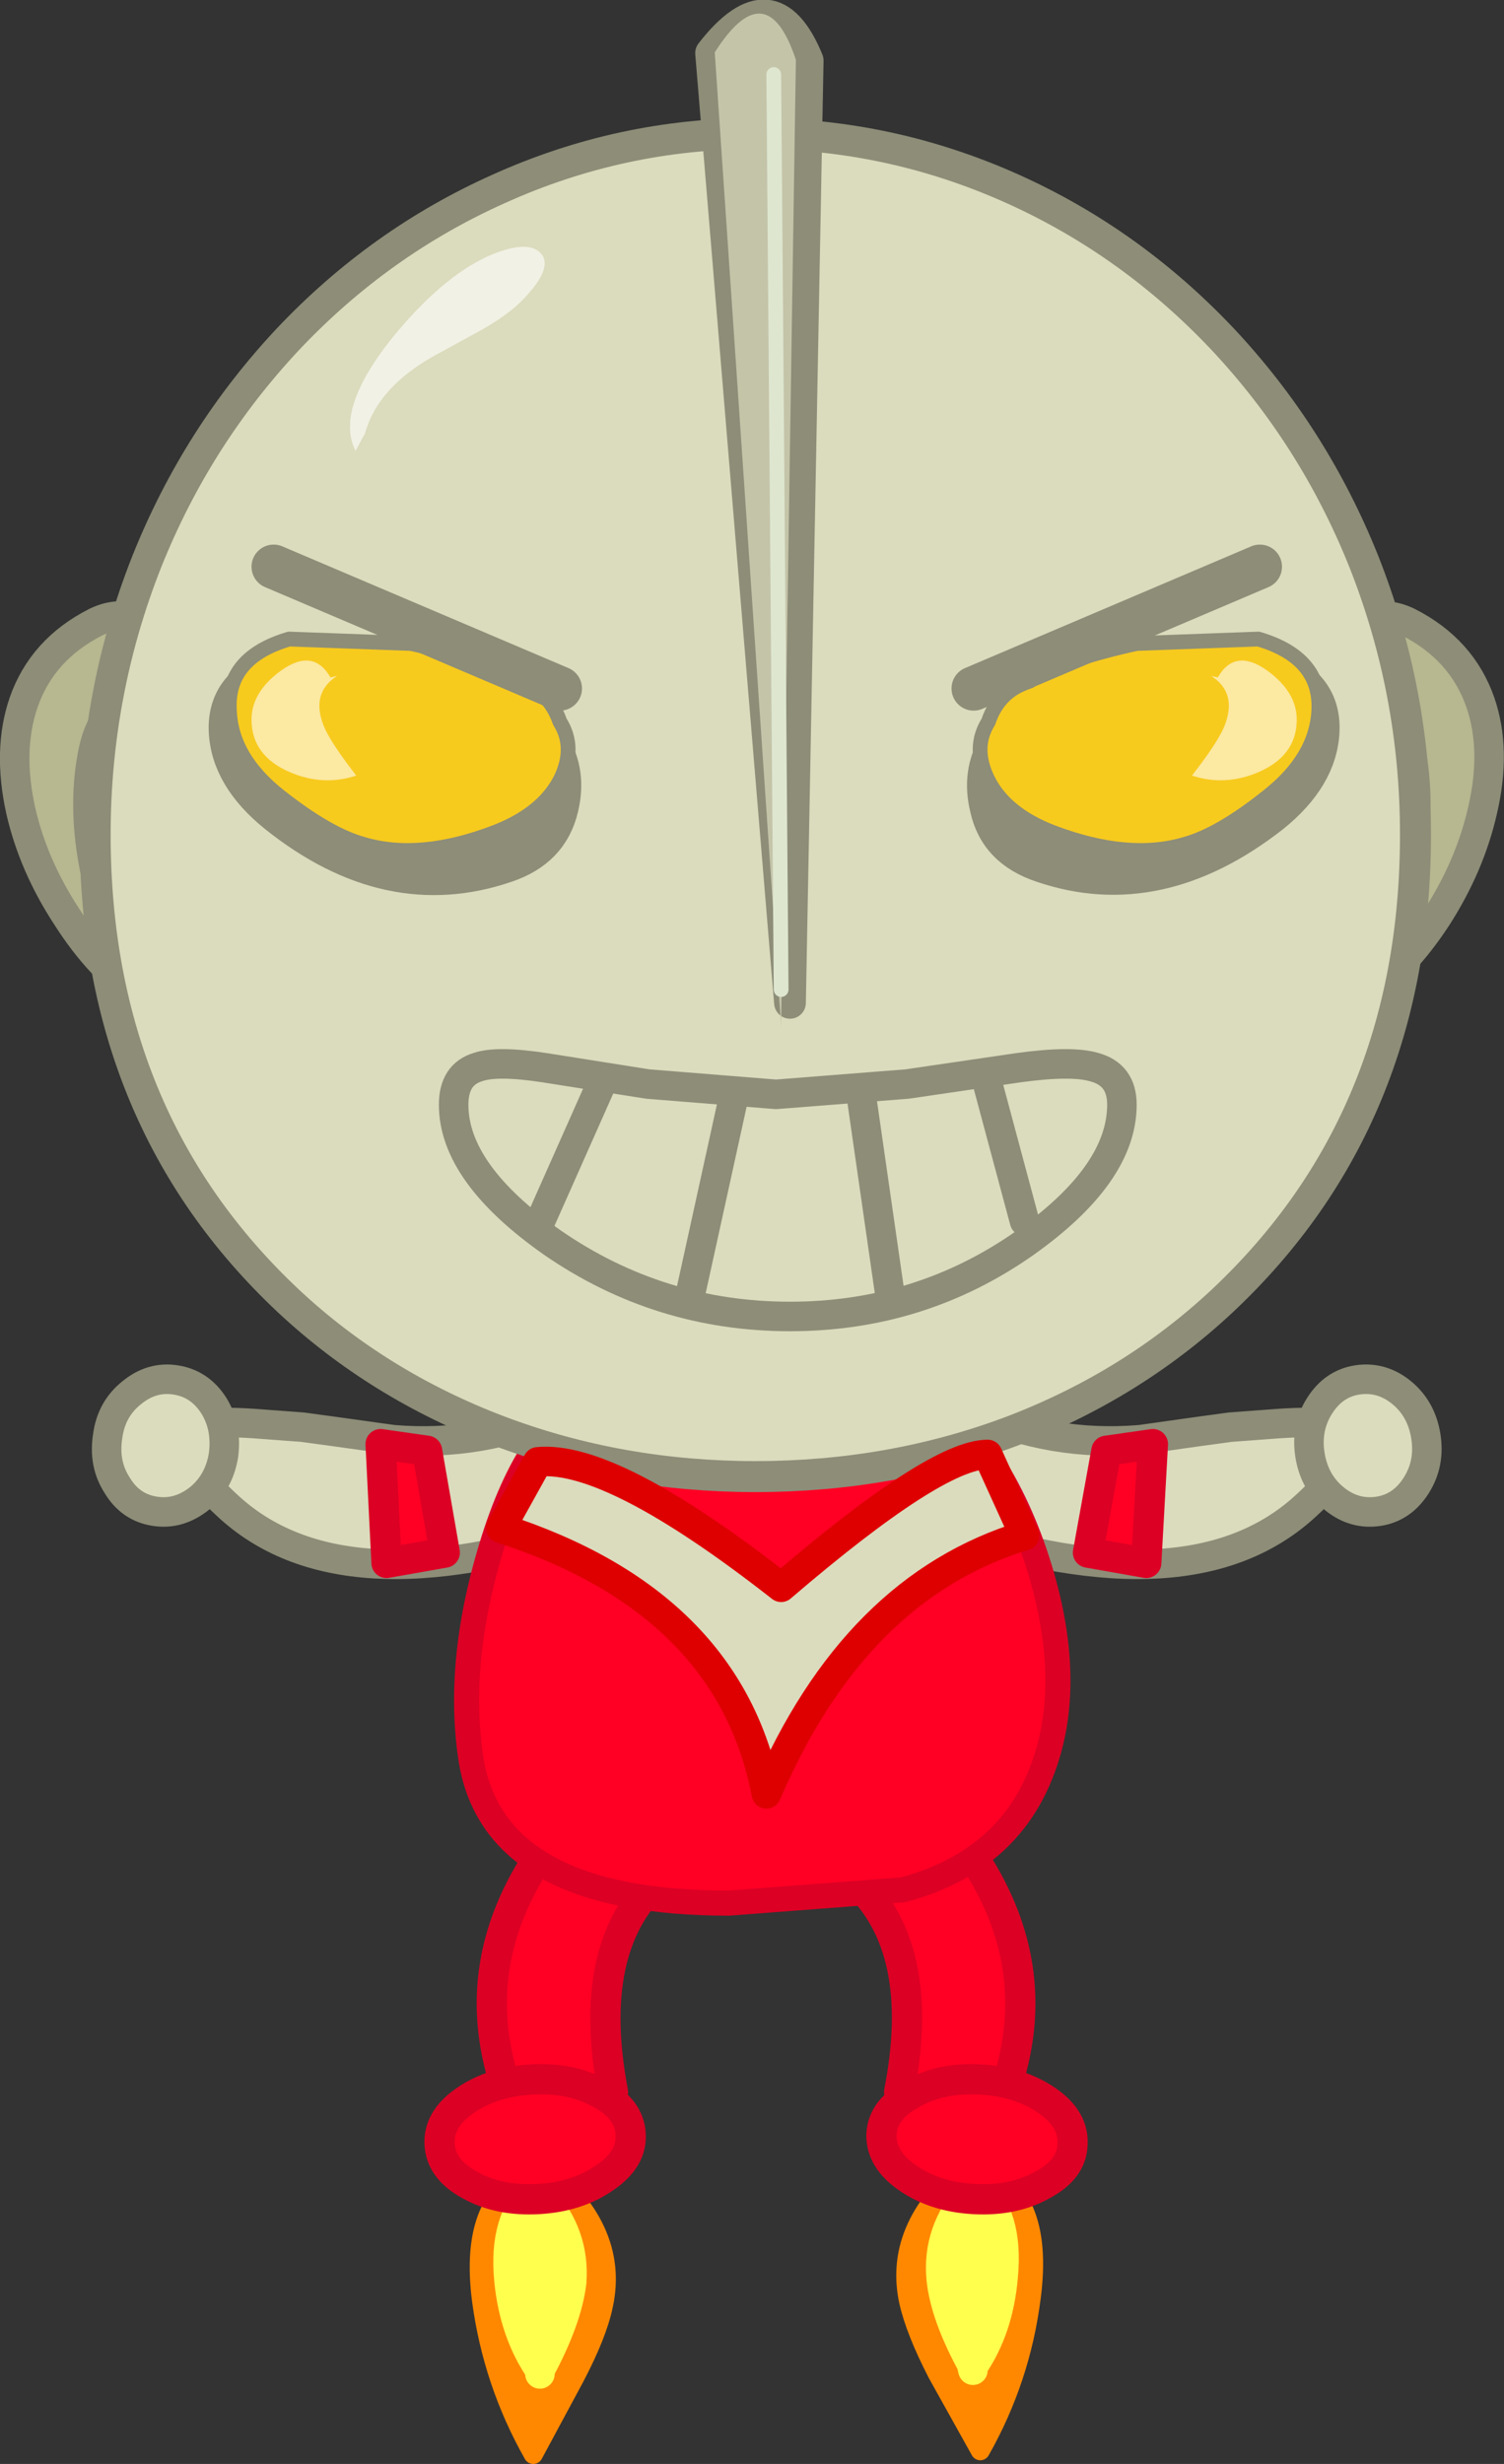 <?xml version="1.0" encoding="UTF-8" standalone="no"?>
<svg xmlns:xlink="http://www.w3.org/1999/xlink" height="166.95px" width="101.95px" xmlns="http://www.w3.org/2000/svg">
  <rect width="100%" height="100%" fill="#333333" stroke="none"/>
  <g transform="matrix(1.0, 0.0, 0.0, 1.0, 50.95, 84.65)">
    <path d="M37.6 17.35 Q29.9 24.5 13.1 18.85 L14.95 10.95 Q20.3 13.4 26.35 12.9 L30.25 12.35 32.45 12.05 35.15 11.85 Q37.65 11.65 38.85 11.8 42.95 12.4 37.6 17.35" fill="#dbdbbd" fill-rule="evenodd" stroke="none"/>
    <path d="M14.95 10.95 Q20.3 13.4 26.35 12.9 L30.25 12.35 32.45 12.05 35.15 11.85 Q37.65 11.65 38.85 11.8 42.95 12.4 37.6 17.35 29.9 24.5 13.1 18.85" fill="none" stroke="#8d8d78" stroke-linecap="round" stroke-linejoin="round" stroke-width="2.0"/>
    <path d="M22.8 20.55 L24.05 13.65 27.2 13.2 26.75 21.25 22.8 20.55" fill="#ff0024" fill-rule="evenodd" stroke="none"/>
    <path d="M22.8 20.55 L24.05 13.65 27.2 13.2 26.75 21.25 22.8 20.55 Z" fill="none" stroke="#dc0024" stroke-linecap="round" stroke-linejoin="round" stroke-width="2.05"/>
    <path d="M41.05 8.85 Q42.7 8.6 44.05 9.7 45.4 10.8 45.7 12.65 46.0 14.5 45.05 16.0 44.1 17.5 42.5 17.75 40.85 18.0 39.5 16.9 38.15 15.8 37.85 13.95 37.55 12.1 38.5 10.6 39.45 9.1 41.05 8.85" fill="#dbdbbd" fill-rule="evenodd" stroke="none"/>
    <path d="M41.05 8.85 Q42.7 8.6 44.05 9.7 45.4 10.8 45.7 12.65 46.0 14.5 45.05 16.0 44.1 17.5 42.5 17.75 40.85 18.0 39.5 16.9 38.15 15.8 37.85 13.95 37.55 12.1 38.5 10.6 39.45 9.1 41.05 8.85 Z" fill="none" stroke="#8d8d78" stroke-linecap="round" stroke-linejoin="round" stroke-width="2.0"/>
    <path d="M-35.55 17.35 Q-40.9 12.4 -36.85 11.8 -35.6 11.65 -33.15 11.85 L-30.45 12.05 -28.25 12.35 -24.3 12.9 Q-18.25 13.4 -12.9 10.95 L-11.05 18.85 Q-27.9 24.5 -35.55 17.35" fill="#dbdbbd" fill-rule="evenodd" stroke="none"/>
    <path d="M-12.9 10.95 Q-18.25 13.4 -24.3 12.9 L-28.25 12.35 -30.45 12.05 -33.15 11.85 Q-35.6 11.65 -36.85 11.8 -40.9 12.4 -35.55 17.35 -27.9 24.5 -11.05 18.85" fill="none" stroke="#8d8d78" stroke-linecap="round" stroke-linejoin="round" stroke-width="2.0"/>
    <path d="M-20.8 20.55 L-24.75 21.25 -25.15 13.2 -22.0 13.65 -20.8 20.55" fill="#ff0024" fill-rule="evenodd" stroke="none"/>
    <path d="M-20.8 20.55 L-22.0 13.65 -25.15 13.2 -24.75 21.25 -20.8 20.55 Z" fill="none" stroke="#dc0024" stroke-linecap="round" stroke-linejoin="round" stroke-width="2.05"/>
    <path d="M-39.05 8.85 Q-37.4 9.1 -36.45 10.6 -35.55 12.05 -35.8 13.95 -36.1 15.8 -37.45 16.9 -38.85 18.0 -40.45 17.75 -42.1 17.5 -43.0 16.0 -43.95 14.55 -43.65 12.65 -43.4 10.8 -42.0 9.7 -40.65 8.6 -39.05 8.85" fill="#dbdbbd" fill-rule="evenodd" stroke="none"/>
    <path d="M-39.05 8.85 Q-40.65 8.6 -42.0 9.7 -43.4 10.8 -43.65 12.65 -43.95 14.55 -43.0 16.0 -42.1 17.5 -40.45 17.75 -38.85 18.0 -37.45 16.9 -36.1 15.8 -35.8 13.95 -35.55 12.05 -36.45 10.6 -37.4 9.1 -39.05 8.85 Z" fill="none" stroke="#8d8d78" stroke-linecap="round" stroke-linejoin="round" stroke-width="2.0"/>
    <path d="M-14.5 61.95 Q-8.9 66.25 -10.05 71.55 -10.45 73.5 -12.0 76.45 L-14.8 81.65 Q-17.55 76.8 -18.3 71.25 -19.25 64.0 -14.55 62.4 L-14.5 61.95" fill="#ff8800" fill-rule="evenodd" stroke="none"/>
    <path d="M-14.55 62.4 Q-19.25 64.0 -18.3 71.25 -17.55 76.8 -14.8 81.65 L-12.0 76.45 Q-10.45 73.5 -10.05 71.55 -8.9 66.25 -14.5 61.95" fill="none" stroke="#ff8800" stroke-linecap="round" stroke-linejoin="round" stroke-width="1.3"/>
    <path d="M-14.25 64.2 Q-11.95 66.75 -12.2 70.0 -12.5 72.5 -14.35 75.95 -16.1 73.4 -16.45 69.85 -16.85 65.7 -14.65 63.75 L-14.25 64.2" fill="#ffff4e" fill-rule="evenodd" stroke="none"/>
    <path d="M-14.65 63.75 Q-16.85 65.7 -16.45 69.85 -16.1 73.4 -14.35 75.95 -12.5 72.5 -12.2 70.0 -11.95 66.75 -14.25 64.2 M-14.35 75.95 L-14.35 76.0 -14.35 76.2 -14.35 76.0 -14.35 75.95" fill="none" stroke="#ffff4e" stroke-linecap="round" stroke-linejoin="round" stroke-width="2.0"/>
    <path d="M-6.4 42.8 Q-11.25 47.35 -9.4 57.1 L-16.5 57.2 Q-19.7 48.3 -13.7 40.15 -8.45 38.1 -6.4 42.8" fill="#ff0024" fill-rule="evenodd" stroke="none"/>
    <path d="M-6.4 42.8 Q-8.45 38.1 -13.7 40.15 -19.7 48.3 -16.5 57.2 L-9.4 57.1 Q-11.25 47.35 -6.4 42.8 Z" fill="none" stroke="#dc0024" stroke-linecap="round" stroke-linejoin="round" stroke-width="2.05"/>
    <path d="M-10.25 57.2 Q-8.3 58.25 -8.2 59.95 -8.1 61.65 -9.95 62.9 -11.8 64.2 -14.45 64.35 -17.15 64.5 -19.1 63.4 -21.05 62.35 -21.15 60.65 -21.25 58.95 -19.45 57.7 -17.6 56.4 -14.9 56.25 -12.25 56.1 -10.25 57.2" fill="#ff0024" fill-rule="evenodd" stroke="none"/>
    <path d="M-10.25 57.2 Q-12.25 56.1 -14.9 56.25 -17.6 56.4 -19.45 57.7 -21.25 58.95 -21.15 60.65 -21.05 62.35 -19.1 63.4 -17.15 64.5 -14.45 64.35 -11.8 64.2 -9.95 62.9 -8.1 61.65 -8.2 59.95 -8.3 58.25 -10.25 57.2 Z" fill="none" stroke="#dc0024" stroke-linecap="round" stroke-linejoin="round" stroke-width="2.05"/>
    <path d="M15.1 61.7 L15.15 62.15 Q19.9 63.75 18.95 71.0 18.25 76.55 15.5 81.4 L12.6 76.2 Q11.1 73.3 10.65 71.3 9.5 66.0 15.1 61.7" fill="#ff8800" fill-rule="evenodd" stroke="none"/>
    <path d="M15.15 62.15 Q19.9 63.75 18.95 71.0 18.25 76.55 15.5 81.4 L12.6 76.2 Q11.1 73.3 10.65 71.3 9.5 66.0 15.1 61.7" fill="none" stroke="#ff8800" stroke-linecap="round" stroke-linejoin="round" stroke-width="1.3"/>
    <path d="M14.85 63.95 L15.25 63.5 Q17.45 65.45 17.05 69.6 16.75 73.15 15.0 75.7 13.1 72.25 12.85 69.75 12.55 66.5 14.85 63.95" fill="#ffff4e" fill-rule="evenodd" stroke="none"/>
    <path d="M15.25 63.5 Q17.45 65.45 17.05 69.6 16.75 73.15 15.0 75.7 L15.0 75.75 15.0 75.95 14.95 75.75 15.0 75.7 Q13.1 72.25 12.85 69.75 12.55 66.5 14.85 63.95" fill="none" stroke="#ffff4e" stroke-linecap="round" stroke-linejoin="round" stroke-width="2.0"/>
    <path d="M14.3 40.15 Q20.3 48.3 17.1 57.2 L10.0 57.1 Q11.9 47.35 7.0 42.8 9.05 38.1 14.3 40.15" fill="#ff0024" fill-rule="evenodd" stroke="none"/>
    <path d="M14.3 40.15 Q20.3 48.3 17.1 57.2 L10.0 57.1 Q11.9 47.35 7.0 42.8 9.05 38.1 14.3 40.15 Z" fill="none" stroke="#dc0024" stroke-linecap="round" stroke-linejoin="round" stroke-width="2.05"/>
    <path d="M21.75 60.65 Q21.7 62.35 19.7 63.4 17.75 64.5 15.05 64.35 12.4 64.2 10.55 62.9 8.75 61.65 8.8 59.95 8.9 58.25 10.9 57.2 12.85 56.1 15.5 56.25 18.2 56.4 20.05 57.7 21.85 58.95 21.75 60.65" fill="#ff0024" fill-rule="evenodd" stroke="none"/>
    <path d="M21.75 60.65 Q21.7 62.35 19.7 63.4 17.75 64.5 15.05 64.35 12.4 64.2 10.55 62.9 8.75 61.65 8.8 59.95 8.9 58.25 10.9 57.2 12.85 56.1 15.5 56.25 18.2 56.4 20.05 57.7 21.85 58.95 21.75 60.65 Z" fill="none" stroke="#dc0024" stroke-linecap="round" stroke-linejoin="round" stroke-width="2.05"/>
    <path d="M9.7 7.45 L10.9 8.4 Q16.95 13.25 19.5 21.55 22.05 29.85 19.45 35.9 17.0 41.6 10.25 43.4 L-1.55 44.3 Q-17.35 44.3 -19.0 34.7 -20.05 28.1 -17.65 20.2 -15.05 11.6 -10.4 9.65 L9.7 7.45" fill="#ff0024" fill-rule="evenodd" stroke="none"/>
    <path d="M-10.4 9.65 Q-15.05 11.6 -17.65 20.2 -20.05 28.1 -19.0 34.7 -17.35 44.3 -1.55 44.3 L10.25 43.4 Q17.0 41.6 19.45 35.9 22.05 29.85 19.5 21.55 16.95 13.25 10.9 8.4 L9.7 7.45" fill="none" stroke="#dc0024" stroke-linecap="round" stroke-linejoin="round" stroke-width="1.7"/>
    <path d="M-44.7 -33.4 Q-46.0 -26.3 -41.45 -17.2 -44.2 -19.05 -46.4 -22.5 -48.7 -26.0 -49.55 -29.75 -50.45 -33.85 -49.35 -37.05 -48.1 -40.65 -44.45 -42.5 -41.35 -44.0 -38.6 -40.05 -36.0 -36.35 -36.15 -32.0 -43.45 -40.45 -44.7 -33.4" fill="#b7b790" fill-rule="evenodd" stroke="none"/>
    <path d="M-44.7 -33.4 Q-46.0 -26.3 -41.45 -17.2 -44.2 -19.05 -46.4 -22.5 -48.7 -26.0 -49.55 -29.75 -50.45 -33.85 -49.35 -37.05 -48.1 -40.65 -44.45 -42.5 -41.35 -44.0 -38.6 -40.05 -36.0 -36.35 -36.15 -32.0 -43.45 -40.45 -44.7 -33.4 Z" fill="none" stroke="#8d8d78" stroke-linecap="round" stroke-linejoin="round" stroke-width="2.0"/>
    <path d="M44.75 -33.4 Q43.5 -40.45 36.2 -32.0 36.05 -36.35 38.65 -40.05 41.4 -44.0 44.5 -42.5 48.15 -40.65 49.4 -37.05 50.5 -33.85 49.55 -29.75 48.7 -26.0 46.45 -22.5 44.2 -19.05 41.45 -17.2 46.0 -26.3 44.75 -33.4" fill="#b7b790" fill-rule="evenodd" stroke="none"/>
    <path d="M44.75 -33.4 Q46.0 -26.3 41.45 -17.2 44.2 -19.05 46.45 -22.5 48.7 -26.0 49.55 -29.75 50.5 -33.85 49.4 -37.05 48.15 -40.65 44.5 -42.5 41.4 -44.0 38.65 -40.05 36.05 -36.35 36.2 -32.0 43.5 -40.45 44.75 -33.4 Z" fill="none" stroke="#8d8d78" stroke-linecap="round" stroke-linejoin="round" stroke-width="2.0"/>
    <path d="M45.0 -28.1 Q45.0 -8.8 31.9 3.5 25.8 9.2 17.7 12.3 9.5 15.4 0.25 15.4 -8.95 15.4 -17.15 12.3 -25.3 9.2 -31.4 3.5 -44.5 -8.8 -44.5 -28.1 -44.5 -37.75 -41.0 -46.6 -37.6 -55.1 -31.4 -61.7 -25.2 -68.25 -17.15 -71.85 -8.85 -75.6 0.25 -75.6 9.35 -75.6 17.7 -71.85 25.7 -68.25 31.9 -61.7 38.1 -55.1 41.5 -46.6 45.0 -37.75 45.0 -28.1" fill="#dbdbbd" fill-rule="evenodd" stroke="none"/>
    <path d="M45.0 -28.1 Q45.0 -8.8 31.9 3.5 25.8 9.2 17.7 12.3 9.5 15.4 0.25 15.4 -8.95 15.4 -17.15 12.3 -25.3 9.2 -31.4 3.5 -44.5 -8.8 -44.5 -28.1 -44.5 -37.75 -41.0 -46.6 -37.6 -55.1 -31.4 -61.7 -25.2 -68.25 -17.15 -71.85 -8.85 -75.6 0.25 -75.6 9.35 -75.6 17.7 -71.85 25.7 -68.25 31.9 -61.7 38.1 -55.1 41.5 -46.6 45.0 -37.75 45.0 -28.1 Z" fill="none" stroke="#8d8d78" stroke-linecap="round" stroke-linejoin="round" stroke-width="2.1"/>
    <path d="M-2.75 -81.05 Q1.4 -86.4 3.8 -80.55 L2.6 -16.7 -2.75 -81.05" fill="#8d8d78" fill-rule="evenodd" stroke="none"/>
    <path d="M-2.75 -81.05 L2.6 -16.7 3.8 -80.55 Q1.4 -86.4 -2.75 -81.05 Z" fill="none" stroke="#8d8d78" stroke-linecap="round" stroke-linejoin="round" stroke-width="2.15"/>
    <path d="M-2.5 -81.1 Q1.0 -86.6 3.0 -80.6 L2.0 -15.1 -2.5 -81.1" fill="#c4c4a9" fill-rule="evenodd" stroke="none"/>
    <path d="M-15.9 -37.0 Q-14.15 -36.45 -13.35 -34.3 -12.15 -32.3 -12.75 -29.85 -13.45 -26.9 -16.6 -25.85 -24.65 -23.1 -32.35 -29.25 -35.65 -31.9 -35.8 -35.1 -35.95 -38.65 -31.7 -39.9 L-23.45 -39.65 Q-18.8 -38.65 -15.55 -37.0 L-15.9 -37.0" fill="#8d8d78" fill-rule="evenodd" stroke="none"/>
    <path d="M-18.05 -37.2 L-15.6 -36.9 Q-18.8 -38.65 -23.45 -39.65 L-31.7 -39.9 Q-35.95 -38.65 -35.8 -35.1 -35.65 -31.9 -32.35 -29.25 -24.65 -23.1 -16.6 -25.85 -13.45 -26.9 -12.75 -29.85 -12.15 -32.3 -13.35 -34.3 -14.1 -36.25 -15.6 -36.9" fill="none" stroke="#8d8d78" stroke-linecap="round" stroke-linejoin="round" stroke-width="2.0"/>
    <path d="M-12.95 -31.85 Q-14.15 -29.5 -17.4 -28.25 -22.5 -26.3 -26.35 -27.45 -28.7 -28.1 -32.0 -30.7 -35.3 -33.3 -35.4 -36.55 -35.6 -40.1 -31.35 -41.35 L-23.1 -41.05 Q-18.5 -40.05 -15.15 -38.45 L-15.85 -38.5 Q-13.75 -37.9 -13.0 -35.75 -11.9 -34.0 -12.95 -31.85" fill="#f7ca1e" fill-rule="evenodd" stroke="none"/>
    <path d="M-12.95 -31.85 Q-11.9 -34.0 -13.0 -35.75 -13.75 -37.9 -15.85 -38.5 L-15.15 -38.45 Q-18.5 -40.05 -23.1 -41.05 L-31.35 -41.35 Q-35.6 -40.1 -35.4 -36.55 -35.3 -33.3 -32.0 -30.7 -28.7 -28.1 -26.35 -27.45 -22.5 -26.3 -17.4 -28.25 -14.15 -29.5 -12.95 -31.85 Z" fill="none" stroke="#8d8d78" stroke-linecap="round" stroke-linejoin="round" stroke-width="1.0"/>
    <path d="M-28.55 -38.75 L-28.1 -38.85 Q-29.9 -37.7 -29.0 -35.45 -28.55 -34.35 -26.8 -32.1 -29.05 -31.35 -31.35 -32.35 -33.85 -33.45 -33.9 -35.8 -33.95 -37.75 -31.85 -39.25 -29.7 -40.75 -28.55 -38.75" fill="#fce9a2" fill-rule="evenodd" stroke="none"/>
    <path d="M35.4 -29.25 Q27.6 -23.15 19.65 -25.85 16.45 -26.9 15.8 -29.85 15.2 -32.3 16.4 -34.3 17.15 -36.45 18.9 -37.0 L18.6 -37.0 Q21.85 -38.65 26.5 -39.65 L34.75 -39.9 Q39.0 -38.65 38.85 -35.1 38.7 -31.9 35.4 -29.25" fill="#8d8d78" fill-rule="evenodd" stroke="none"/>
    <path d="M35.4 -29.25 Q27.6 -23.15 19.65 -25.85 16.45 -26.9 15.8 -29.85 15.2 -32.3 16.4 -34.3 17.1 -36.3 18.65 -36.9 21.85 -38.65 26.5 -39.65 L34.75 -39.9 Q39.0 -38.65 38.85 -35.1 38.7 -31.9 35.4 -29.25 M18.65 -36.9 L21.05 -37.2" fill="none" stroke="#8d8d78" stroke-linecap="round" stroke-linejoin="round" stroke-width="2.0"/>
    <path d="M29.4 -27.45 Q25.55 -26.3 20.4 -28.25 17.15 -29.5 16.0 -31.85 14.95 -34.0 16.05 -35.75 16.75 -37.85 18.85 -38.5 L18.2 -38.45 Q21.5 -40.05 26.1 -41.05 L34.35 -41.35 Q38.6 -40.1 38.45 -36.55 38.3 -33.3 35.0 -30.7 31.75 -28.1 29.4 -27.45" fill="#f7ca1e" fill-rule="evenodd" stroke="none"/>
    <path d="M29.4 -27.45 Q25.55 -26.3 20.4 -28.25 17.15 -29.5 16.0 -31.85 14.95 -34.0 16.05 -35.75 16.75 -37.85 18.85 -38.5 L18.2 -38.45 Q21.5 -40.05 26.1 -41.05 L34.35 -41.35 Q38.6 -40.1 38.45 -36.55 38.3 -33.3 35.0 -30.7 31.75 -28.1 29.4 -27.45 Z" fill="none" stroke="#8d8d78" stroke-linecap="round" stroke-linejoin="round" stroke-width="1.0"/>
    <path d="M31.6 -38.75 Q32.75 -40.75 34.9 -39.25 37.0 -37.75 36.95 -35.8 36.9 -33.45 34.4 -32.35 32.1 -31.35 29.85 -32.1 31.6 -34.35 32.05 -35.45 32.95 -37.7 31.15 -38.85 L31.6 -38.75" fill="#fce9a2" fill-rule="evenodd" stroke="none"/>
    <path d="M-26.85 -54.1 Q-28.25 -56.85 -24.45 -61.65 -21.05 -65.85 -17.85 -67.3 -15.2 -68.45 -14.3 -67.5 -13.4 -66.55 -15.45 -64.4 -16.45 -63.35 -18.3 -62.3 L-21.5 -60.55 Q-25.35 -58.4 -26.2 -55.3 L-26.85 -54.1" fill="#f1f1e5" fill-rule="evenodd" stroke="none"/>
    <path d="M1.5 -79.6 L2.0 -17.6" fill="none" stroke="#dee6cf" stroke-linecap="round" stroke-linejoin="round" stroke-width="1.0"/>
    <path d="M-17.0 18.9 L-14.5 14.4 Q-9.5 13.9 2.0 22.9 12.5 13.9 16.0 13.9 L18.5 19.4 Q7.0 22.9 1.0 36.9 -1.5 23.9 -17.0 18.9" fill="#dbdbbd" fill-rule="evenodd" stroke="none"/>
    <path d="M-17.0 18.9 Q-1.5 23.9 1.0 36.9 7.0 22.9 18.5 19.4 L16.0 13.9 Q12.5 13.9 2.0 22.9 -9.5 13.9 -14.5 14.4 L-17.0 18.9 Z" fill="none" stroke="#de0000" stroke-linecap="round" stroke-linejoin="round" stroke-width="2.0"/>
    <path d="M-32.4 -46.25 L-13.0 -38.0" fill="none" stroke="#8d8d78" stroke-linecap="round" stroke-linejoin="round" stroke-width="3.0"/>
    <path d="M34.45 -46.25 L15.05 -38.0" fill="none" stroke="#8d8d78" stroke-linecap="round" stroke-linejoin="round" stroke-width="3.0"/>
    <path d="M-18.55 -12.35 Q-17.25 -12.8 -14.0 -12.3 L-7.05 -11.2 1.65 -10.5 10.55 -11.2 18.05 -12.3 Q21.65 -12.8 23.2 -12.35 25.1 -11.85 25.1 -9.8 25.1 -5.1 18.55 -0.45 11.45 4.55 2.6 4.55 -6.25 4.55 -13.5 -0.45 -20.2 -5.15 -20.2 -9.8 -20.2 -11.85 -18.55 -12.35 Z" fill="none" stroke="#8d8d78" stroke-linecap="round" stroke-linejoin="round" stroke-width="2.0"/>
    <path d="M-10.1 -11.4 L-14.5 -1.5" fill="none" stroke="#8d8d78" stroke-linecap="round" stroke-linejoin="round" stroke-width="2.0"/>
    <path d="M-1.3 -9.95 L-4.2 3.25" fill="none" stroke="#8d8d78" stroke-linecap="round" stroke-linejoin="round" stroke-width="2.0"/>
    <path d="M7.5 -9.95 L9.35 2.9" fill="none" stroke="#8d8d78" stroke-linecap="round" stroke-linejoin="round" stroke-width="2.0"/>
    <path d="M15.95 -11.4 L18.5 -1.9" fill="none" stroke="#8d8d78" stroke-linecap="round" stroke-linejoin="round" stroke-width="2.0"/>
  </g>
</svg>
